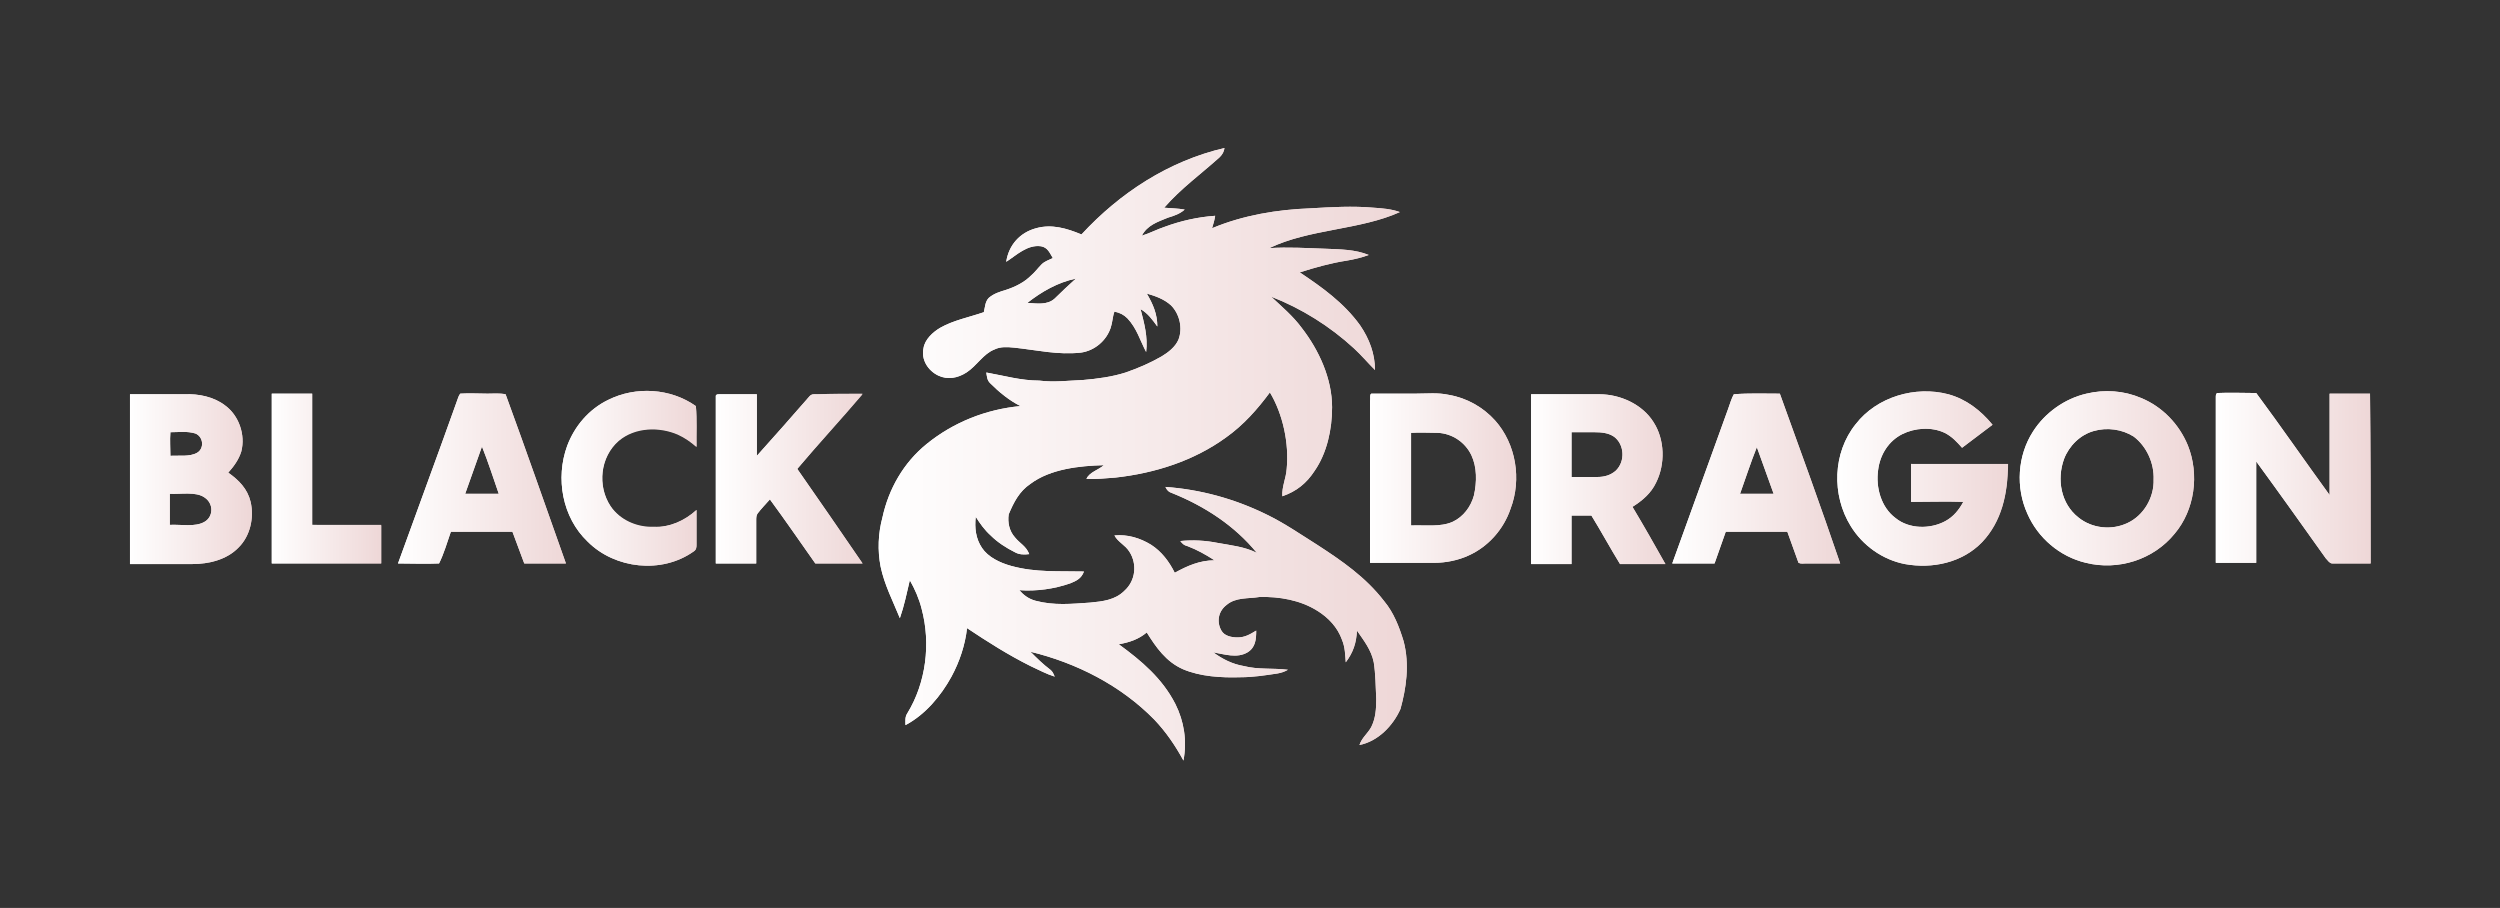 <?xml version="1.0" encoding="utf-8"?>
<!-- Generator: Adobe Illustrator 25.4.1, SVG Export Plug-In . SVG Version: 6.00 Build 0)  -->
<svg version="1.1" xmlns="http://www.w3.org/2000/svg" xmlns:xlink="http://www.w3.org/1999/xlink" x="0px" y="0px"
	 viewBox="0 0 402 146" style="enable-background:new 0 0 402 146;" xml:space="preserve">
<rect x="0" y="0" width="402" height="146" fill="#333333" stroke="none"/>
<style type="text/css">
	.st0{display:none;}
	.st1{display:inline;fill:#190836;}
	.st2{enable-background:new    ;}
	.st3{fill:url(#SVGID_1_);}
	.st4{fill:url(#SVGID_00000080201931719563482520000006760154513544799896_);}
	.st5{fill:url(#SVGID_00000080192281079469345920000006627239556771083443_);}
	.st6{fill:url(#SVGID_00000134240900322923996340000017489670684292054931_);}
	.st7{fill:url(#SVGID_00000038405443744471159800000008359642251915191460_);}
	.st8{fill:url(#SVGID_00000176011102625777661350000006986051966324756614_);}
	.st9{fill:url(#SVGID_00000038406956665121955480000002481199249217232049_);}
	.st10{fill:url(#SVGID_00000103249139905080414510000002738700244588251305_);}
	.st11{fill:url(#SVGID_00000047050150169146527100000008485522398355862455_);}
	.st12{fill:url(#SVGID_00000163058875033479271620000016784560632455230643_);}
	.st13{fill:url(#SVGID_00000147208821230090565330000017969055447384701827_);}
	.st14{fill:url(#SVGID_00000136390699912792193940000010096074922157937850_);}
	.st15{fill:url(#SVGID_00000148644144289749032100000005004650557539663517_);}
	.st16{fill:url(#SVGID_00000060020329722844889620000009230762923546989247_);}
	.st17{fill:url(#SVGID_00000060732748296059060780000001845566462157247113_);}
	.st18{fill:url(#SVGID_00000098931447733498427920000008538620795455236012_);}
	.st19{fill:url(#SVGID_00000144315300358378431830000010386311990898801331_);}
	.st20{fill:url(#SVGID_00000170975743531770923350000009587703996621629102_);}
	.st21{fill:url(#SVGID_00000045583909790705991530000000967971592780095133_);}
	.st22{fill:url(#SVGID_00000039134883420099324150000006355614797631726475_);}
	.st23{fill:url(#SVGID_00000124859547574340320240000014219465315536782468_);}
	.st24{fill:url(#SVGID_00000036959441767346213900000010601019622731899288_);}
	.st25{fill:url(#SVGID_00000049913987746402366240000005058188973598571157_);}
	.st26{fill:url(#SVGID_00000070112712401025679500000004300490750492934067_);}
	.st27{fill:url(#SVGID_00000159467667200452849340000011511550955137097151_);}
	.st28{fill:url(#SVGID_00000100351360822023081850000009049829197428045976_);}
	.st29{fill:url(#SVGID_00000021826340104581241700000003394523773671318182_);}
	.st30{fill:url(#SVGID_00000165205448345139909430000002623275797476890765_);}
	.st31{fill:url(#SVGID_00000077314190687286439830000008850460911049496750_);}
	.st32{fill:url(#SVGID_00000057837882827914252560000013191867877611074699_);}
	.st33{fill:url(#SVGID_00000105391947960110426380000011240829678347463614_);}
	.st34{fill:url(#SVGID_00000081634630243605473060000016266804664250278548_);}
	.st35{fill:url(#SVGID_00000126305504613085548530000003586189362757488016_);}
	.st36{fill:url(#SVGID_00000000211173156349447590000014861072064025211052_);}
	.st37{fill:url(#SVGID_00000178890589919582501690000015852891727169289613_);}
	.st38{fill:url(#SVGID_00000104702509023836382340000012576629809881127592_);}
	.st39{fill:url(#SVGID_00000030466174155267956040000014422976828035061644_);}
	.st40{fill:url(#SVGID_00000155145402078314838470000008386443276183850912_);}
	.st41{fill:url(#SVGID_00000130639692322149594160000001939652940079545472_);}
	.st42{fill:url(#SVGID_00000046326874428632615870000010662486686597032857_);}
	.st43{fill:url(#SVGID_00000137111386237310518040000005147303282307105670_);}
	.st44{fill:url(#SVGID_00000115490730542846184140000007216477292142837163_);}
	.st45{fill:url(#SVGID_00000132767351136917028830000003653101158679684796_);}
	.st46{fill:url(#SVGID_00000047054273584369155000000014689868416283063174_);}
	.st47{fill:url(#SVGID_00000176731558106983649670000012856922628261188259_);}
	.st48{fill:url(#SVGID_00000058562164373567859040000008863124108138637467_);}
	.st49{fill:url(#SVGID_00000182505355512482693810000007762757132061832840_);}
	.st50{fill:url(#SVGID_00000011727275083715116400000014306772130524350903_);}
	.st51{fill:url(#SVGID_00000020394503466553245100000006827982231924928157_);}
	.st52{fill:url(#SVGID_00000019678779212476101750000003441354377720821934_);}
	.st53{fill:url(#SVGID_00000096739359112706065310000017192960759507964550_);}
	.st54{fill:url(#SVGID_00000009572854447704443510000000252600875894228375_);}
	.st55{fill:url(#SVGID_00000021084197065379035750000005557028081947896244_);}
	.st56{fill:url(#SVGID_00000166634832272483500640000013565935048940334513_);}
	.st57{fill:url(#SVGID_00000127750194797409186920000005494503238071678868_);}
	.st58{fill:url(#SVGID_00000172438963454118669950000000540010375963323010_);}
	.st59{fill:url(#SVGID_00000061472876047843706080000002354325257482507956_);}
	.st60{fill:url(#SVGID_00000106139713490061345660000002157451410920365720_);}
	.st61{fill:url(#SVGID_00000181788091771084743650000000007276268919604379_);}
	.st62{fill:url(#SVGID_00000149368028223104939880000001474660741740976803_);}
	.st63{fill:url(#SVGID_00000109001199113479643930000009543379397711540132_);}
	.st64{fill:url(#SVGID_00000091697070028237511660000014323474673452992188_);}
	.st65{fill:url(#SVGID_00000069377016718529955000000012467960634938976905_);}
	.st66{fill:url(#SVGID_00000045608691642757813540000003647844407922294668_);}
	.st67{fill:url(#SVGID_00000156583840190292027270000015529598513305481602_);}
	.st68{fill:url(#SVGID_00000099632735776234301390000004393488336509571971_);}
	.st69{fill:url(#SVGID_00000108279425700399315030000014582209941247401123_);}
	.st70{fill:url(#SVGID_00000027577108608063564330000015882850653127116706_);}
	.st71{fill:url(#SVGID_00000026139542693301031680000014567346035904896696_);}
	.st72{fill:url(#SVGID_00000179633337906912880470000018274898188836505224_);}
	.st73{fill:url(#SVGID_00000103971229114078181110000006700033370563005331_);}
	.st74{fill:url(#SVGID_00000063602963861646729500000015095273162557024664_);}
	.st75{fill:url(#SVGID_00000039094402651324988410000006859868236958383285_);}
	.st76{fill:url(#SVGID_00000125568664693488527290000005676515748616668064_);}
	.st77{fill:url(#SVGID_00000147212788249908553540000007969906392908348094_);}
	.st78{fill:url(#SVGID_00000054257779121159715080000011335901401345935798_);}
	.st79{fill:url(#SVGID_00000160188520805213147710000013517659044559934388_);}
	.st80{fill:url(#SVGID_00000077320972521230602290000015483378927906601403_);}
	.st81{fill:url(#SVGID_00000172417740031624440590000015075561802543070603_);}
	.st82{fill:url(#SVGID_00000142875432407611252290000006486300039246156212_);}
	.st83{fill:url(#SVGID_00000177454610450014043400000018276735751044593317_);}
	.st84{fill:url(#SVGID_00000103241817481683718330000000025437418072382339_);}
	.st85{fill:url(#SVGID_00000033335595444830694950000005866806007328166791_);}
	.st86{fill:url(#SVGID_00000083768651348976960440000000163295176084375686_);}
	.st87{fill:url(#SVGID_00000004508939400319307410000016630835881163633301_);}
	.st88{fill:url(#SVGID_00000018211593016332327320000008703978373757421239_);}
	.st89{fill:url(#SVGID_00000014599850559772607490000002552618718241689770_);}
	.st90{fill:url(#SVGID_00000173865710229392743390000004353127458795434635_);}
	.st91{fill:url(#SVGID_00000163073629565307772410000018014114337824547254_);}
	.st92{fill:url(#SVGID_00000037677014441390107640000016248493454065343651_);}
	.st93{fill:url(#SVGID_00000150076396566731325070000000758102741717486781_);}
	.st94{fill:url(#SVGID_00000155105192360646355180000002553654263067505066_);}
	.st95{fill:url(#SVGID_00000173124979405129971650000015197961422486290360_);}
	.st96{fill:url(#SVGID_00000018954613821947785030000002978789508611281082_);}
	.st97{fill:url(#SVGID_00000029027567475932859410000015819871101062987961_);}
	.st98{fill:url(#SVGID_00000141455179810929835680000005498843313902939575_);}
	.st99{fill:url(#SVGID_00000079479597869364372620000008316176583714575279_);}
	.st100{fill:url(#SVGID_00000147916212510727819300000016888209694177768091_);}
	.st101{fill:url(#SVGID_00000165938120330144438650000002491386774973155981_);}
	.st102{fill:url(#SVGID_00000078766754255713000490000002229586924246361530_);}
	.st103{fill:url(#SVGID_00000086690837383845471110000010915020725741863566_);}
	.st104{fill:url(#SVGID_00000005971707806947682580000001174299015838982028_);}
	.st105{fill:url(#SVGID_00000136382662575380044240000013099558239928354200_);}
	.st106{fill:url(#SVGID_00000003089388396386829430000016866414445136177552_);}
	.st107{fill:url(#SVGID_00000026121807617609793450000011123749283973483185_);}
	.st108{fill:url(#SVGID_00000080892051307842795800000006632967495106350476_);}
	.st109{fill:url(#SVGID_00000170958466544898253820000005865962662031478975_);}
	.st110{fill:url(#SVGID_00000075130391196762478490000017823315643253742993_);}
	.st111{fill:url(#SVGID_00000139275763571426037190000016127738145739411328_);}
	.st112{fill:url(#SVGID_00000031193031372953635370000016323212684767718017_);}
	.st113{fill:url(#SVGID_00000173150986807725597460000010651479742867070119_);}
	.st114{fill:url(#SVGID_00000057136235514683479200000005626209523962525860_);}
	.st115{fill:url(#SVGID_00000083070394060334346370000000961369763387904406_);}
	.st116{fill:url(#SVGID_00000171688151491708985310000014836404489371374502_);}
	.st117{fill:#EED7D7;}
	.st118{fill:#FFFFFF;}
	.st119{fill:url(#SVGID_00000167393575337722482770000001891397094455600774_);}
	.st120{fill:url(#SVGID_00000006703724527571320290000012208197325410007941_);}
	.st121{fill:url(#SVGID_00000075880497798030664520000016356356009013987490_);}
	.st122{fill:url(#SVGID_00000110437709226529075470000007071176878399710093_);}
	.st123{fill:url(#SVGID_00000183953485657027271960000001716843710607002757_);}
	.st124{fill:url(#SVGID_00000026156766902915999120000017427934828623243172_);}
	.st125{fill:url(#SVGID_00000141457401608655010860000009391508443000261560_);}
	.st126{fill:url(#SVGID_00000107560771380287058220000014804168260874376833_);}
	.st127{fill:url(#SVGID_00000044168269426248213910000000132310591442573231_);}
	.st128{fill:url(#SVGID_00000183249375885117017820000017804455172170691760_);}
	.st129{fill:url(#SVGID_00000083055472529776505230000017824950763595485089_);}
	.st130{fill:url(#SVGID_00000005224381739425789190000018399633115279903420_);}
	.st131{fill:url(#SVGID_00000025406597846249031290000002337819974660837506_);}
	.st132{fill:url(#SVGID_00000106107364085418780650000015814055537494010789_);}
	.st133{fill:url(#SVGID_00000052802388787435220440000012272897151699616956_);}
	.st134{fill:url(#SVGID_00000075850235729653310540000005645350901200955041_);}
	.st135{fill:url(#SVGID_00000129889396911113752930000008618044566738638476_);}
	.st136{fill:url(#SVGID_00000109712103185164144000000011327629721601606328_);}
	.st137{fill:url(#SVGID_00000028290283804863918370000012411607270246360238_);}
	.st138{fill:url(#SVGID_00000041267552764830819240000004728282322626369411_);}
	.st139{fill:url(#SVGID_00000126318261973764784700000001468313658708364453_);}
	.st140{fill:url(#SVGID_00000040559262002808508720000009169216771150810543_);}
	.st141{fill:url(#Path_14_00000125561271336605742070000000177741097345366954_);}
	.st142{fill:url(#Path_15_00000041975665137294334810000001643409405414059400_);}
	.st143{fill:url(#Path_16_00000000188420751233342640000011093143947621687951_);}
	.st144{fill:url(#Path_17_00000057129993878111789720000006874446954058117548_);}
	.st145{fill:url(#Path_18_00000152980170838654851150000001826925428355549832_);}
	.st146{fill:url(#Path_19_00000157986686399391303900000009044916274576023940_);}
	.st147{fill:url(#Path_20_00000153667050223500453820000009037248844351306651_);}
	.st148{fill:url(#Path_21_00000105419216072640958380000005707076892886629808_);}
	.st149{fill:url(#Path_22_00000146476327955714214110000016310084273777221544_);}
	.st150{fill:url(#Path_23_00000114068735954701453480000003847287721691530627_);}
	.st151{fill:url(#Path_24_00000105394280276282059410000012546688175881787274_);}
	.st152{fill:url(#Path_25_00000164487841744742381060000009082304170196228535_);}
	.st153{fill:url(#Path_26_00000065058122668522625260000000506594935250611621_);}
	.st154{fill:url(#Path_27_00000005251627096414302960000007236666312264225973_);}
	.st155{fill:url(#Path_28_00000078735593535606841200000001898006009819143329_);}
	.st156{fill:url(#Path_29_00000134243595166254592290000003063279574526232211_);}
	.st157{fill:url(#Path_30_00000183970585470990464720000015683126174989405059_);}
	.st158{fill:url(#SVGID_00000086682125449876341190000004533217500067117493_);}
	.st159{fill:url(#SVGID_00000048465546721931705200000009671842498016191375_);}
	.st160{fill:url(#SVGID_00000103963441724065833330000016911539816953744261_);}
	.st161{fill:url(#SVGID_00000088092580110341459240000004962560056734548609_);}
	.st162{fill:url(#SVGID_00000070819886220228929540000009493042486772561843_);}
	.st163{fill:url(#SVGID_00000127007805306284283500000011241408653805427376_);}
	.st164{fill:url(#SVGID_00000002375374591439064290000006273117251591169175_);}
	.st165{fill:url(#SVGID_00000029734337449394066150000008715417517887276704_);}
	.st166{fill:url(#SVGID_00000106827467168783783300000003767122438221460158_);}
	.st167{fill:url(#SVGID_00000036234248266928812200000006996306762799723684_);}
	.st168{fill:url(#SVGID_00000139974064796885969070000000095776313862681474_);}
	.st169{fill:url(#SVGID_00000167396334971857327860000007654427839602418583_);}
	.st170{fill:url(#SVGID_00000044152922748226706590000012990743079841796509_);}
	.st171{fill:url(#SVGID_00000181788232027186672980000006977084457974713743_);}
	.st172{fill:url(#SVGID_00000172415937974945303220000009914354262348515003_);}
	.st173{fill:url(#SVGID_00000069358941536902844130000012606222507814204852_);}
	.st174{fill:url(#SVGID_00000163064720346534603710000018000884223240131724_);}
	.st175{fill:url(#SVGID_00000005970265305933498060000011243634602362168231_);}
	.st176{fill:url(#SVGID_00000180340721277926982300000010743438423186635181_);}
	.st177{fill:url(#SVGID_00000137099868529308802130000001380686085127732915_);}
	.st178{fill:url(#SVGID_00000162311240764600842070000016308288658540717484_);}
	.st179{fill:url(#SVGID_00000085245126134055250110000007458546306858868356_);}
	.st180{fill:url(#SVGID_00000072244055593196018790000008381357921280938385_);}
	.st181{fill:url(#SVGID_00000051360434686298027310000004786891105460355770_);}
	.st182{fill:url(#SVGID_00000022521533878627699260000005742378919942792353_);}
	.st183{fill:url(#SVGID_00000042002432394876834730000007427222750819733657_);}
	.st184{fill:url(#SVGID_00000054969337776404200270000008861868714263981744_);}
	.st185{fill:url(#SVGID_00000141415886263501782020000003929517358651876741_);}
	.st186{fill:url(#SVGID_00000081633143521462538870000001358875167746047621_);}
	.st187{fill:url(#SVGID_00000120548633314906812810000017955751387469352861_);}
	.st188{fill:url(#SVGID_00000028307358342882996260000001221434066406461827_);}
	.st189{fill:url(#SVGID_00000176044710044511416780000017012281894186242186_);}
	.st190{fill:url(#SVGID_00000070090262459490724660000018392373012017862035_);}
	.st191{fill:url(#SVGID_00000122702473757085763240000002591193638134646175_);}
	.st192{fill:url(#SVGID_00000182521423113579968610000006560288404657357189_);}
	.st193{fill:url(#SVGID_00000026872060605844373600000014621573232145464747_);}
	.st194{fill:url(#SVGID_00000060732467242755271910000004623648638768934032_);}
	.st195{fill:url(#SVGID_00000083794176440550962270000016117981573444031623_);}
	.st196{fill:url(#SVGID_00000027602163992232053880000002500982264418301320_);}
	.st197{fill:url(#SVGID_00000019680726600639885110000013022643623173396623_);}
	.st198{fill:url(#SVGID_00000121981886075779052870000005647932732320450714_);}
	.st199{fill:url(#SVGID_00000179627676467120602880000017478764611416168593_);}
	.st200{fill:url(#SVGID_00000116941747315015246320000017542180917230612637_);}
	.st201{fill:url(#SVGID_00000151520751502662013140000017607584769928553610_);}
	.st202{fill:url(#SVGID_00000072248773942981268640000014015926339197658279_);}
	.st203{fill:url(#SVGID_00000070092489550169710560000012643192193415580324_);}
	.st204{fill:url(#SVGID_00000157279418078494501290000001395812994970228111_);}
	.st205{fill:url(#SVGID_00000181785226047955781790000017826048919313254537_);}
	.st206{fill:url(#SVGID_00000013903062978871271490000006240466120710898571_);}
	.st207{fill:url(#SVGID_00000087405456533837334330000016855304794990990995_);}
	.st208{fill:url(#SVGID_00000108288001337171960630000000463856881447618435_);}
	.st209{fill:url(#SVGID_00000147194251689035582460000001393026912139137164_);}
	.st210{fill:url(#SVGID_00000005958197487937587910000005472286959354642587_);}
	.st211{fill:url(#SVGID_00000155145756911861832210000002675537929406880186_);}
	.st212{fill:url(#SVGID_00000163047619241745167870000016422542217641163910_);}
	.st213{fill:url(#SVGID_00000181765321811605197930000015768810446165383318_);}
	.st214{fill:url(#SVGID_00000071539562134075408660000006052099722223925379_);}
	.st215{fill:url(#SVGID_00000021836965099921337650000010230110289220087198_);}
	.st216{fill:url(#SVGID_00000171715103443364151590000015165707042863630766_);}
	.st217{fill:url(#SVGID_00000093146486218498167940000001753739622248650122_);}
	.st218{fill:url(#SVGID_00000160897689550990472900000000805706570894804154_);}
	.st219{fill:url(#SVGID_00000173138738178654572140000007373630509794952334_);}
	.st220{fill:url(#SVGID_00000005972548830789350990000016437558542283220659_);}
	.st221{fill:url(#SVGID_00000036224953648908909690000010007610288177738885_);}
	.st222{fill:url(#SVGID_00000026866090109942517680000010304977563731244476_);}
	.st223{fill:url(#SVGID_00000132786157058009228140000001514872411184365994_);}
	.st224{fill:url(#SVGID_00000101789526199018586110000013591540730531983003_);}
	.st225{fill:url(#SVGID_00000034807627327036944270000011105616638285308568_);}
	.st226{fill:url(#SVGID_00000123439577972970298080000009058766921810555579_);}
	.st227{fill:url(#SVGID_00000058567664263031860740000006081413743136235453_);}
	.st228{fill:url(#SVGID_00000057135479798336588240000005779017204484772755_);}
	.st229{fill:url(#SVGID_00000047060038200454969170000011087003422225985702_);}
	.st230{fill:url(#SVGID_00000058575306028960907840000000962170728356550281_);}
	.st231{fill:url(#SVGID_00000056401838385188055580000011843739294464449202_);}
	.st232{fill:url(#SVGID_00000099661543922218550080000016287825879783371402_);}
	.st233{fill:url(#SVGID_00000093176183390963912330000018013662078669643413_);}
	.st234{fill:url(#SVGID_00000124877885493959369460000012220524901286662584_);}
	.st235{fill:url(#SVGID_00000016783254717784599340000000851183292023593351_);}
	.st236{fill:url(#SVGID_00000021837791132771627850000011623374756447211450_);}
	.st237{fill:url(#SVGID_00000052073601808457857280000011599488432791471777_);}
	.st238{fill:url(#SVGID_00000000217889917525912280000016984128864896257205_);}
</style>
<g id="Layer_2" class="st0">
	<rect x="-1033.4" y="-884.9" class="st1" width="2049.5" height="1850.1"/>
</g>
<g id="Layer_1">
	<g>
		<linearGradient id="SVGID_1_" gradientUnits="userSpaceOnUse" x1="20.814" y1="76.955" x2="40.52" y2="76.955">
			<stop  offset="0" style="stop-color:#FFFFFF"/>
			<stop  offset="1" style="stop-color:#EED7D7"/>
		</linearGradient>
		<path class="st3" d="M40.3,80.7c-0.5-2.1-1.9-3.5-3.6-4.7c0.9-1,1.7-2.1,2.1-3.4c0.7-2.7-0.4-5.8-2.6-7.4
			c-1.8-1.4-4.3-1.9-6.5-1.8c-2.9,0-5.9,0-8.8,0c0,9.1,0,18.2,0,27.3c3.3,0,6.6,0,10,0c2.7,0,5.6-0.7,7.5-2.7
			C40.2,86.2,40.9,83.3,40.3,80.7z M27.4,69.5c1.3,0,2.7-0.2,4,0.2c1.3,0.5,1.5,2.4,0.3,3.1c-1.2,0.7-3,0.4-4.3,0.5
			C27.4,72.1,27.3,70.8,27.4,69.5z M32.9,83.9c-1.5,0.9-3.8,0.4-5.6,0.5c0-1.7,0-3.3,0-5c1.7,0.1,4.2-0.4,5.6,0.6
			C34.4,81,34.3,83.1,32.9,83.9z"/>
		
			<linearGradient id="SVGID_00000124123206378918338860000007048771531778426526_" gradientUnits="userSpaceOnUse" x1="43.672" y1="76.958" x2="61.284" y2="76.958">
			<stop  offset="0" style="stop-color:#FFFFFF"/>
			<stop  offset="1" style="stop-color:#EED7D7"/>
		</linearGradient>
		<path style="fill:url(#SVGID_00000124123206378918338860000007048771531778426526_);" d="M61.3,84.5c0,2,0,4.1,0,6.1
			c-5.9,0-11.7,0-17.6,0c0-9.1,0-18.2,0-27.3c2.2,0,4.3,0,6.5,0c0,7,0,14.1,0,21.1C53.8,84.5,57.6,84.5,61.3,84.5z"/>
		
			<linearGradient id="SVGID_00000092451524184666859200000012885362473316292250_" gradientUnits="userSpaceOnUse" x1="64.035" y1="76.954" x2="91.115" y2="76.954">
			<stop  offset="0" style="stop-color:#FFFFFF"/>
			<stop  offset="1" style="stop-color:#EED7D7"/>
		</linearGradient>
		<path style="fill:url(#SVGID_00000092451524184666859200000012885362473316292250_);" d="M81.3,63.4c-1-0.2-2-0.1-2.9-0.1
			c-1.5,0-2.9-0.1-4.4,0c-0.3,0.4-0.4,0.9-0.6,1.4C70.3,73.4,67.1,82,64,90.6c2.2,0,4.4,0.1,6.6,0c0.8-1.6,1.3-3.4,1.9-5.1
			c3.3,0,6.6,0,9.9,0c0.6,1.7,1.3,3.4,1.9,5.1c2.2,0,4.5,0,6.7,0C87.8,81.6,84.6,72.4,81.3,63.4z M74.8,79.4
			c0.9-2.5,1.8-5.1,2.7-7.6c1,2.5,1.8,5,2.7,7.6C78.5,79.4,76.7,79.4,74.8,79.4z"/>
		
			<linearGradient id="SVGID_00000034795560523552132330000006658998947499635592_" gradientUnits="userSpaceOnUse" x1="90.381" y1="76.968" x2="112.021" y2="76.968">
			<stop  offset="0" style="stop-color:#FFFFFF"/>
			<stop  offset="1" style="stop-color:#EED7D7"/>
		</linearGradient>
		<path style="fill:url(#SVGID_00000034795560523552132330000006658998947499635592_);" d="M112,71.9c-0.9-0.8-1.9-1.5-3-2
			c-3-1.3-6.9-1.2-9.5,1c-3,2.6-3.5,7.3-1.3,10.6c1.5,2.2,4.2,3.4,6.9,3.3c2.6,0,5-1.1,6.9-2.8c0,1.8,0,3.7,0,5.5
			c0,0.5,0,0.9-0.5,1.2c-5.1,3.6-12.6,2.8-17-1.6c-4.1-3.9-5.2-10.2-3.3-15.4c1.2-3.2,3.5-5.9,6.6-7.4c4.4-2.2,10-1.9,14.1,1
			C112.1,67.6,112,69.8,112,71.9z"/>
		
			<linearGradient id="SVGID_00000045612027832456326640000015159895973119548317_" gradientUnits="userSpaceOnUse" x1="115.093" y1="76.952" x2="138.708" y2="76.952">
			<stop  offset="0" style="stop-color:#FFFFFF"/>
			<stop  offset="1" style="stop-color:#EED7D7"/>
		</linearGradient>
		<path style="fill:url(#SVGID_00000045612027832456326640000015159895973119548317_);" d="M138.7,63.3c-3.5,4.1-7.1,8-10.5,12.1
			c3.5,5,7,10.1,10.5,15.2c-2.5,0-5.1,0-7.6,0c-2.4-3.4-4.8-6.9-7.3-10.3c-0.7,0.8-1.4,1.5-2,2.3c-0.2,0.3-0.2,0.7-0.2,1.1
			c0,2.3,0,4.6,0,6.9c-2.2,0-4.4,0-6.5,0c0-8.9,0-17.9,0-26.8c-0.1-0.5,0.6-0.4,1-0.4c1.9,0,3.7,0,5.6,0c0,3.3,0,6.6,0,9.9
			c2.8-3.1,5.6-6.3,8.4-9.5c0.4-0.5,0.8-0.4,1.3-0.4C133.8,63.3,136.3,63.3,138.7,63.3z"/>
		
			<linearGradient id="SVGID_00000062892090660207220710000004960876570545243800_" gradientUnits="userSpaceOnUse" x1="140.954" y1="73" x2="226.205" y2="73">
			<stop  offset="0" style="stop-color:#FFFFFF"/>
			<stop  offset="1" style="stop-color:#EED7D7"/>
		</linearGradient>
		<path style="fill:url(#SVGID_00000062892090660207220710000004960876570545243800_);" d="M225.7,103.1c-0.7-2.3-1.6-4.6-3.1-6.4
			c-3-3.9-6.8-6.5-10.8-9.1c-2.7-1.7-5.3-3.5-8.2-4.9c-5.1-2.5-10.6-4-16.2-4.4c0.3,0.6,0.5,0.8,1.1,1c5.2,2.1,10,5.2,13.6,9.6
			c-2-1-4.1-1.2-6.3-1.6c-2-0.4-4-0.5-6-0.3c0.3,0.4,0.6,0.7,1.1,0.8c1.6,0.6,3,1.4,4.4,2.3c-2.4,0-4.4,0.9-6.4,2
			c-0.9-1.8-2.1-3.4-3.8-4.5c-1.8-1.1-3.8-1.7-5.9-1.5c0.6,1.1,1.7,1.5,2.4,2.6c1.3,2,1,4.7-0.8,6.3c-1.5,1.5-3.5,1.7-5.5,1.9
			c-3,0.2-5.8,0.5-8.8-0.3c-1.1-0.3-1.9-0.9-2.6-1.7c2.8,0.2,5.6-0.2,8.2-1.1c1-0.4,1.8-0.8,2.2-1.9c-4-0.1-7.7,0.2-11.7-0.9
			c-1.8-0.5-3.7-1.4-4.7-2.9c-1-1.5-1.2-3.2-1-5c0.7,1.1,1.4,2.1,2.4,3c1.1,1.1,2.5,2,3.9,2.7c0.7,0.4,1.5,0.4,2.3,0.3
			c-0.5-1.3-1.5-1.7-2.3-2.7c-0.9-1-1.2-2.4-1-3.7c0.8-1.9,1.7-3.7,3.5-4.9c3.2-2.4,7.9-2.9,11.8-3c-0.9,0.8-2.3,1.1-2.8,2.2
			c1.5,0.1,3-0.1,4.6-0.2c6.4-0.7,12.7-2.7,17.9-6.5c2.8-2,5-4.5,7-7.2c2.1,3.5,3.1,8.2,2.7,12.3c-0.1,1.5-0.8,2.9-0.7,4.4
			c2.3-0.8,3.9-2.1,5.2-4.1c2-2.9,2.8-6.7,2.8-10.2c0-4.6-2.1-9.2-4.9-12.8c-1.4-1.9-3.2-3.4-4.9-5c4.9,1.9,9.5,4.8,13.3,8.3
			c1.2,1.1,2.2,2.3,3.4,3.5c0-2.6-0.9-5-2.4-7.2c-2.6-3.6-6.1-6.1-9.7-8.5c2.5-0.8,5-1.5,7.6-1.9c1.2-0.2,2.4-0.5,3.5-0.9
			c-2.2-0.9-4.6-0.9-6.9-1c-3-0.1-6.1-0.3-9.1-0.1c6.4-3.1,14.6-2.9,21-5.8c-1.4-0.5-2.8-0.6-4.2-0.7c-3.4-0.3-6.8-0.1-10.2,0.1
			c-5.3,0.2-10.8,1.1-15.8,3.2c0.2-0.7,0.4-1.3,0.5-2c-2.8,0.2-5.5,0.8-8.2,1.8c-1.2,0.4-2.3,1-3.6,1.4c0.9-1.7,2.5-2.2,4.2-2.9
			c1-0.3,1.9-0.6,2.7-1.3c-1.1-0.2-2.2-0.2-3.3-0.3c2.7-3.1,5.9-5.4,8.9-8.1c0.5-0.5,0.7-0.9,0.8-1.5c-9,2.1-16.8,7.2-23,13.9
			c-2.4-1-4.8-1.7-7.3-1c-2.6,0.7-4.4,2.7-4.8,5.4c1.7-1.1,3.4-2.8,5.6-2.5c1.1,0.2,1.4,1.1,1.9,1.9c-0.6,0.3-1.3,0.5-1.8,1
			c-0.6,0.6-1.1,1.3-1.7,1.8c-1.1,1.1-2.5,1.8-4,2.3c-1,0.3-2,0.6-2.8,1.3c-0.6,0.6-0.6,1.5-0.8,2.3c-2.3,0.8-4.9,1.3-7,2.5
			c-1.2,0.7-2.5,1.9-2.7,3.3c-0.4,1.8,0.7,3.6,2.4,4.4c1.5,0.7,3.1,0.4,4.5-0.5c1.7-1.1,2.7-3,4.5-3.7c1-0.5,2.1-0.4,3.2-0.3
			c3.7,0.4,7,1.2,10.7,0.8c2.2-0.3,4.1-1.9,4.8-4c0.3-0.9,0.3-1.8,0.6-2.6c0.9,0.2,1.5,0.5,2.1,1.1c1.5,1.6,2,3.5,3,5.4
			c0.3-2.4-0.3-4.6-0.9-6.9c1.2,0.7,1.9,1.7,2.7,2.8c0-2-0.7-3.6-1.7-5.3c1.4,0.4,2.8,0.9,3.9,1.9c1.4,1.4,1.9,3.7,1.2,5.5
			c-0.5,1.2-1.7,2.1-2.7,2.7c-1.9,1.1-3.8,1.9-5.8,2.6c-2.2,0.7-4.5,1-6.8,1.2c-2.4,0.1-4.7,0.4-7.1,0.1c-2.9,0-5.7-0.8-8.5-1.3
			c0.1,0.6,0.1,1.2,0.6,1.7c1.5,1.5,3.1,2.8,4.9,3.7c-5.5,0.5-10.8,2.6-15.1,6.1c-3.7,3-6.1,7.2-7.1,11.8c-0.7,2.6-0.8,5.3-0.3,7.9
			c0.6,2.9,2,5.6,3.1,8.3c0.7-2,1.1-4,1.6-6.1c0.8,1.4,1.5,3,1.9,4.6c1.5,5.6,0.7,11.9-2.3,16.8c-0.4,0.6-0.3,1.2-0.3,1.9
			c3.2-1.7,5.7-4.7,7.4-7.8c1.3-2.4,2.2-5.1,2.5-7.8c3.3,2.2,6.6,4.3,10.2,6.1c1.3,0.6,2.6,1.3,3.9,1.7c-0.2-0.4-0.3-0.8-0.7-1.1
			c-1.2-0.9-2.2-1.9-3.2-2.9c7.4,1.8,14.5,5.4,19.9,10.9c1.9,2,3.4,4.2,4.7,6.6c0.6-3.2,0.1-6.3-1.3-9.1c-2.1-4.1-5.4-6.9-9.1-9.6
			c1.7-0.3,3.2-0.8,4.5-1.9c1.5,2.4,3.1,4.7,5.8,5.9c2.8,1.2,6.2,1.4,9.3,1.3c2,0,3.9-0.3,5.9-0.6c0.6-0.1,1.2-0.3,1.7-0.6
			c-2.4-0.3-4.8,0-7.1-0.6c-1.8-0.3-3.4-1.1-4.9-2.2c1.8,0.3,3.8,1,5.5,0c1.3-0.8,1.4-2.1,1.4-3.5c-1,0.6-1.8,1.1-3,1.1
			c-0.9,0-2.1-0.2-2.6-1.1c-0.8-1.4-0.5-3.1,0.8-4.1c1.5-1.3,3.5-1,5.3-1.3c3.2-0.1,6.6,0.5,9.3,2.2c1.8,1.1,3.3,2.7,4,4.7
			c0.5,1.2,0.5,2.4,0.6,3.6c1.2-1.6,1.7-3.1,1.8-5.1c1.1,1.6,2.3,3.1,2.7,5.1c0.3,1.9,0.3,3.9,0.4,5.9c0,1.6-0.1,3.1-0.8,4.5
			c-0.6,1.1-1.5,1.7-1.9,2.9c3-0.6,5.4-3.1,6.6-5.8C226.1,110.7,226.7,106.9,225.7,103.1z M169.6,48c-1.2,1.1-2.9,0.8-4.4,0.7
			c2.3-1.8,4.9-3.3,7.8-3.9C171.8,45.9,170.7,46.9,169.6,48z"/>
		
			<linearGradient id="SVGID_00000108282589578073249040000000592752616487620790_" gradientUnits="userSpaceOnUse" x1="220.374" y1="76.954" x2="243.829" y2="76.954">
			<stop  offset="0" style="stop-color:#FFFFFF"/>
			<stop  offset="1" style="stop-color:#EED7D7"/>
		</linearGradient>
		<path style="fill:url(#SVGID_00000108282589578073249040000000592752616487620790_);" d="M240.4,67.6c-1.9-2.1-4.5-3.6-7.4-4.1
			c-1.8-0.4-3.5-0.2-5.4-0.2c-2.4,0-4.7,0-7.1,0c-0.3,0.2-0.1,0.8-0.2,1.2c0,8.7,0,17.4,0,26c3.4,0,6.8,0,10.3,0
			c1.9,0,3.9-0.4,5.6-1.2c3.1-1.4,5.6-4.2,6.7-7.5C244.7,77.1,243.8,71.4,240.4,67.6z M237,79.7c-0.5,1.8-1.7,3.4-3.4,4.2
			c-2,0.9-4.5,0.5-6.7,0.6c0-5,0-10,0-14.9c1.4-0.1,2.9,0,4.3,0c2.3,0.1,4.4,1.5,5.4,3.6C237.5,75.1,237.5,77.5,237,79.7z"/>
		
			<linearGradient id="SVGID_00000111910268327343708340000009654768213901777850_" gradientUnits="userSpaceOnUse" x1="246.15" y1="76.955" x2="267.738" y2="76.955">
			<stop  offset="0" style="stop-color:#FFFFFF"/>
			<stop  offset="1" style="stop-color:#EED7D7"/>
		</linearGradient>
		<path style="fill:url(#SVGID_00000111910268327343708340000009654768213901777850_);" d="M262.5,81.5c1.6-1,3-2.2,3.8-3.9
			c1.5-3,1.4-6.9-0.4-9.7c-1.8-2.9-5.4-4.5-8.7-4.5c-3.7,0-7.4,0-11,0c0,9.1,0,18.2,0,27.3c2.2,0,4.4,0,6.5,0c0-2.6,0-5.2,0-7.8
			c1.1,0,2.1,0,3.2,0c1.6,2.6,3,5.2,4.6,7.8c2.4,0,4.9,0,7.3,0C266,87.5,264.3,84.5,262.5,81.5z M259.8,75.7c-0.8,0.7-1.8,1-2.9,1
			c-1.4,0-2.8,0-4.2,0c0-2.4,0-4.8,0-7.2c1.2,0,2.4,0,3.7,0c1.1,0,2.2,0.1,3.1,0.7C261.2,71.4,261.4,74.2,259.8,75.7z"/>
		
			<linearGradient id="SVGID_00000010992273451348161270000006469166544363730833_" gradientUnits="userSpaceOnUse" x1="268.985" y1="76.954" x2="296.051" y2="76.954">
			<stop  offset="0" style="stop-color:#FFFFFF"/>
			<stop  offset="1" style="stop-color:#EED7D7"/>
		</linearGradient>
		<path style="fill:url(#SVGID_00000010992273451348161270000006469166544363730833_);" d="M286.2,63.3c-2.5,0-4.9-0.1-7.4,0.1
			c-0.4,0.7-0.6,1.5-0.9,2.3c-3,8.3-6,16.6-9,24.9c2.3,0,4.5,0,6.8,0c0.6-1.7,1.2-3.4,1.8-5.1c3.3,0,6.6,0,9.9,0
			c0.6,1.7,1.2,3.3,1.8,5c0.4,0.2,0.8,0.1,1.2,0.1c1.8,0,3.7,0,5.5,0C292.8,81.5,289.5,72.4,286.2,63.3z M279.8,79.4
			c0.9-2.5,1.7-5,2.7-7.5c0.9,2.5,1.8,5,2.7,7.5C283.4,79.4,281.6,79.4,279.8,79.4z"/>
		
			<linearGradient id="SVGID_00000167383376552950213840000004110322349235367568_" gradientUnits="userSpaceOnUse" x1="295.339" y1="76.965" x2="322.779" y2="76.965">
			<stop  offset="0" style="stop-color:#FFFFFF"/>
			<stop  offset="1" style="stop-color:#EED7D7"/>
		</linearGradient>
		<path style="fill:url(#SVGID_00000167383376552950213840000004110322349235367568_);" d="M322.8,74.8c0.1,4.5-0.9,9.1-4.1,12.4
			c-3.2,3.3-8,4.3-12.4,3.5c-3.6-0.7-6.8-3-8.7-6.1c-3.1-5-2.9-11.8,0.8-16.4c3.4-4.4,9.6-6.2,14.9-4.8c2.9,0.8,5.2,2.6,7.1,4.9
			c-1.6,1.2-3.3,2.5-4.9,3.7c-0.8-0.9-1.6-1.8-2.8-2.4c-2.1-1-4.8-0.8-6.8,0.2c-2.2,1.1-3.6,3.3-3.9,5.8c-0.4,2.8,0.5,6,2.8,7.7
			c2.2,1.8,5.6,1.8,8,0.5c1.3-0.7,2.2-1.8,2.9-3.1c-2.8-0.1-5.6,0-8.4,0c0-2,0-4,0-6.1C312.4,74.8,317.6,74.8,322.8,74.8z"/>
		
			<linearGradient id="SVGID_00000127019019985144613080000002944872970922556585_" gradientUnits="userSpaceOnUse" x1="324.784" y1="76.971" x2="352.824" y2="76.971">
			<stop  offset="0" style="stop-color:#FFFFFF"/>
			<stop  offset="1" style="stop-color:#EED7D7"/>
		</linearGradient>
		<path style="fill:url(#SVGID_00000127019019985144613080000002944872970922556585_);" d="M351.8,71.6c-1.4-3.4-4.1-6.2-7.5-7.6
			c-2.8-1.2-5.9-1.4-8.8-0.7c-3.5,0.8-6.7,3.1-8.6,6.1c-2.5,3.9-2.8,9-0.9,13.2c1.7,3.9,5.2,6.9,9.4,7.9c5.2,1.3,10.9-0.5,14.3-4.7
			C352.9,82,353.7,76.3,351.8,71.6z M346.3,77.1c0.1,2.9-1.6,5.8-4.2,7c-2.5,1.2-5.7,0.9-7.9-0.9c-2.8-2.2-3.5-6.1-2.3-9.4
			c0.8-2.1,2.6-3.9,4.8-4.5c2.1-0.6,4.5-0.3,6.4,0.9C345.2,71.8,346.4,74.5,346.3,77.1z"/>
		
			<linearGradient id="SVGID_00000134224653580500795950000011416340555051019691_" gradientUnits="userSpaceOnUse" x1="356.3" y1="76.954" x2="381.186" y2="76.954">
			<stop  offset="0" style="stop-color:#FFFFFF"/>
			<stop  offset="1" style="stop-color:#EED7D7"/>
		</linearGradient>
		<path style="fill:url(#SVGID_00000134224653580500795950000011416340555051019691_);" d="M381.2,90.6c-2.1,0-4.1,0-6.2,0
			c-0.4,0-0.7-0.5-1-0.8c-3.7-5.2-7.4-10.4-11.2-15.6c0,5.4,0,10.9,0,16.3c-2.2,0-4.4,0-6.5,0c0-8.9,0-17.7,0-26.6
			c0-0.3,0-0.5,0.2-0.7c2.1-0.1,4.2,0,6.3,0c4,5.4,7.8,10.9,11.8,16.4c0-5.4,0-10.9,0-16.3c2.2,0,4.4,0,6.5,0
			C381.2,72.4,381.2,81.5,381.2,90.6z"/>
		
			<linearGradient id="SVGID_00000160161790281082105830000014672923285248656568_" gradientUnits="userSpaceOnUse" x1="140.954" y1="73" x2="226.205" y2="73">
			<stop  offset="0" style="stop-color:#FFFFFF"/>
			<stop  offset="1" style="stop-color:#EED7D7"/>
		</linearGradient>
		<path style="fill:url(#SVGID_00000160161790281082105830000014672923285248656568_);" d="M225.7,103.1c-0.7-2.3-1.6-4.6-3.1-6.4
			c-3-3.9-6.8-6.5-10.8-9.1c-2.7-1.7-5.3-3.5-8.2-4.9c-5.1-2.5-10.6-4-16.2-4.4c0.3,0.6,0.5,0.8,1.1,1c5.2,2.1,10,5.2,13.6,9.6
			c-2-1-4.1-1.2-6.3-1.6c-2-0.4-4-0.5-6-0.3c0.3,0.4,0.6,0.7,1.1,0.8c1.6,0.6,3,1.4,4.4,2.3c-2.4,0-4.4,0.9-6.4,2
			c-0.9-1.8-2.1-3.4-3.8-4.5c-1.8-1.1-3.8-1.7-5.9-1.5c0.6,1.1,1.7,1.5,2.4,2.6c1.3,2,1,4.7-0.8,6.3c-1.5,1.5-3.5,1.7-5.5,1.9
			c-3,0.2-5.8,0.5-8.8-0.3c-1.1-0.3-1.9-0.9-2.6-1.7c2.8,0.2,5.6-0.2,8.2-1.1c1-0.4,1.8-0.8,2.2-1.9c-4-0.1-7.7,0.2-11.7-0.9
			c-1.8-0.5-3.7-1.4-4.7-2.9c-1-1.5-1.2-3.2-1-5c0.7,1.1,1.4,2.1,2.4,3c1.1,1.1,2.5,2,3.9,2.7c0.7,0.4,1.5,0.4,2.3,0.3
			c-0.5-1.3-1.5-1.7-2.3-2.7c-0.9-1-1.2-2.4-1-3.7c0.8-1.9,1.7-3.7,3.5-4.9c3.2-2.4,7.9-2.9,11.8-3c-0.9,0.8-2.3,1.1-2.8,2.2
			c1.5,0.1,3-0.1,4.6-0.2c6.4-0.7,12.7-2.7,17.9-6.5c2.8-2,5-4.5,7-7.2c2.1,3.5,3.1,8.2,2.7,12.3c-0.1,1.5-0.8,2.9-0.7,4.4
			c2.3-0.8,3.9-2.1,5.2-4.1c2-2.9,2.8-6.7,2.8-10.2c0-4.6-2.1-9.2-4.9-12.8c-1.4-1.9-3.2-3.4-4.9-5c4.9,1.9,9.5,4.8,13.3,8.3
			c1.2,1.1,2.2,2.3,3.4,3.5c0-2.6-0.9-5-2.4-7.2c-2.6-3.6-6.1-6.1-9.7-8.5c2.5-0.8,5-1.5,7.6-1.9c1.2-0.2,2.4-0.5,3.5-0.9
			c-2.2-0.9-4.6-0.9-6.9-1c-3-0.1-6.1-0.3-9.1-0.1c6.4-3.1,14.6-2.9,21-5.8c-1.4-0.5-2.8-0.6-4.2-0.7c-3.4-0.3-6.8-0.1-10.2,0.1
			c-5.3,0.2-10.8,1.1-15.8,3.2c0.2-0.7,0.4-1.3,0.5-2c-2.8,0.2-5.5,0.8-8.2,1.8c-1.2,0.4-2.3,1-3.6,1.4c0.9-1.7,2.5-2.2,4.2-2.9
			c1-0.3,1.9-0.6,2.7-1.3c-1.1-0.2-2.2-0.2-3.3-0.3c2.7-3.1,5.9-5.4,8.9-8.1c0.5-0.5,0.7-0.9,0.8-1.5c-9,2.1-16.8,7.2-23,13.9
			c-2.4-1-4.8-1.7-7.3-1c-2.6,0.7-4.4,2.7-4.8,5.4c1.7-1.1,3.4-2.8,5.6-2.5c1.1,0.2,1.4,1.1,1.9,1.9c-0.6,0.3-1.3,0.5-1.8,1
			c-0.6,0.6-1.1,1.3-1.7,1.8c-1.1,1.1-2.5,1.8-4,2.3c-1,0.3-2,0.6-2.8,1.3c-0.6,0.6-0.6,1.5-0.8,2.3c-2.3,0.8-4.9,1.3-7,2.5
			c-1.2,0.7-2.5,1.9-2.7,3.3c-0.4,1.8,0.7,3.6,2.4,4.4c1.5,0.7,3.1,0.4,4.5-0.5c1.7-1.1,2.7-3,4.5-3.7c1-0.5,2.1-0.4,3.2-0.3
			c3.7,0.4,7,1.2,10.7,0.8c2.2-0.3,4.1-1.9,4.8-4c0.3-0.9,0.3-1.8,0.6-2.6c0.9,0.2,1.5,0.5,2.1,1.1c1.5,1.6,2,3.5,3,5.4
			c0.3-2.4-0.3-4.6-0.9-6.9c1.2,0.7,1.9,1.7,2.7,2.8c0-2-0.7-3.6-1.7-5.3c1.4,0.4,2.8,0.9,3.9,1.9c1.4,1.4,1.9,3.7,1.2,5.5
			c-0.5,1.2-1.7,2.1-2.7,2.7c-1.9,1.1-3.8,1.9-5.8,2.6c-2.2,0.7-4.5,1-6.8,1.2c-2.4,0.1-4.7,0.4-7.1,0.1c-2.9,0-5.7-0.8-8.5-1.3
			c0.1,0.6,0.1,1.2,0.6,1.7c1.5,1.5,3.1,2.8,4.9,3.7c-5.5,0.5-10.8,2.6-15.1,6.1c-3.7,3-6.1,7.2-7.1,11.8c-0.7,2.6-0.8,5.3-0.3,7.9
			c0.6,2.9,2,5.6,3.1,8.3c0.7-2,1.1-4,1.6-6.1c0.8,1.4,1.5,3,1.9,4.6c1.5,5.6,0.7,11.9-2.3,16.8c-0.4,0.6-0.3,1.2-0.3,1.9
			c3.2-1.7,5.7-4.7,7.4-7.8c1.3-2.4,2.2-5.1,2.5-7.8c3.3,2.2,6.6,4.3,10.2,6.1c1.3,0.6,2.6,1.3,3.9,1.7c-0.2-0.4-0.3-0.8-0.7-1.1
			c-1.2-0.9-2.2-1.9-3.2-2.9c7.4,1.8,14.5,5.4,19.9,10.9c1.9,2,3.4,4.2,4.7,6.6c0.6-3.2,0.1-6.3-1.3-9.1c-2.1-4.1-5.4-6.9-9.1-9.6
			c1.7-0.3,3.2-0.8,4.5-1.9c1.5,2.4,3.1,4.7,5.8,5.9c2.8,1.2,6.2,1.4,9.3,1.3c2,0,3.9-0.3,5.9-0.6c0.6-0.1,1.2-0.3,1.7-0.6
			c-2.4-0.3-4.8,0-7.1-0.6c-1.8-0.3-3.4-1.1-4.9-2.2c1.8,0.3,3.8,1,5.5,0c1.3-0.8,1.4-2.1,1.4-3.5c-1,0.6-1.8,1.1-3,1.1
			c-0.9,0-2.1-0.2-2.6-1.1c-0.8-1.4-0.5-3.1,0.8-4.1c1.5-1.3,3.5-1,5.3-1.3c3.2-0.1,6.6,0.5,9.3,2.2c1.8,1.1,3.3,2.7,4,4.7
			c0.5,1.2,0.5,2.4,0.6,3.6c1.2-1.6,1.7-3.1,1.8-5.1c1.1,1.6,2.3,3.1,2.7,5.1c0.3,1.9,0.3,3.9,0.4,5.9c0,1.6-0.1,3.1-0.8,4.5
			c-0.6,1.1-1.5,1.7-1.9,2.9c3-0.6,5.4-3.1,6.6-5.8C226.1,110.7,226.7,106.9,225.7,103.1z M169.6,48c-1.2,1.1-2.9,0.8-4.4,0.7
			c2.3-1.8,4.9-3.3,7.8-3.9C171.8,45.9,170.7,46.9,169.6,48z"/>
		
			<linearGradient id="SVGID_00000068673474925092327550000011765512375827442569_" gradientUnits="userSpaceOnUse" x1="90.381" y1="76.968" x2="112.021" y2="76.968">
			<stop  offset="0" style="stop-color:#FFFFFF"/>
			<stop  offset="1" style="stop-color:#EED7D7"/>
		</linearGradient>
		<path style="fill:url(#SVGID_00000068673474925092327550000011765512375827442569_);" d="M112,82c0,1.8,0,3.7,0,5.5
			c0,0.5,0,0.9-0.5,1.2c-5.1,3.6-12.6,2.8-17-1.6c-4.1-3.9-5.2-10.2-3.3-15.4c1.2-3.2,3.5-5.9,6.6-7.4c4.4-2.2,10-1.9,14.1,1
			c0.2,2.2,0,4.3,0.1,6.5c-0.9-0.8-1.9-1.5-3-2c-3-1.3-6.9-1.2-9.5,1c-3,2.6-3.5,7.3-1.3,10.6c1.5,2.2,4.2,3.4,6.9,3.3
			C107.7,84.8,110.1,83.8,112,82z"/>
		
			<linearGradient id="SVGID_00000086659706072081150660000005717604739101981117_" gradientUnits="userSpaceOnUse" x1="295.339" y1="76.965" x2="322.779" y2="76.965">
			<stop  offset="0" style="stop-color:#FFFFFF"/>
			<stop  offset="1" style="stop-color:#EED7D7"/>
		</linearGradient>
		<path style="fill:url(#SVGID_00000086659706072081150660000005717604739101981117_);" d="M318.7,87.2c-3.2,3.3-8,4.3-12.4,3.5
			c-3.6-0.7-6.8-3-8.7-6.1c-3.1-5-2.9-11.8,0.8-16.4c3.4-4.4,9.6-6.2,14.9-4.8c2.9,0.8,5.2,2.6,7.1,4.9c-1.6,1.2-3.3,2.5-4.9,3.7
			c-0.8-0.9-1.6-1.8-2.8-2.4c-2.1-1-4.8-0.8-6.8,0.2c-2.2,1.1-3.6,3.3-3.9,5.8c-0.4,2.8,0.5,6,2.8,7.7c2.2,1.8,5.6,1.8,8,0.5
			c1.3-0.7,2.2-1.8,2.9-3.1c-2.8-0.1-5.6,0-8.4,0c0-2,0-4,0-6.1c5.2,0,10.4,0,15.6,0C322.9,79.3,321.8,83.9,318.7,87.2z"/>
		
			<linearGradient id="SVGID_00000129172741495605913850000014047436842655016639_" gradientUnits="userSpaceOnUse" x1="324.784" y1="76.971" x2="352.824" y2="76.971">
			<stop  offset="0" style="stop-color:#FFFFFF"/>
			<stop  offset="1" style="stop-color:#EED7D7"/>
		</linearGradient>
		<path style="fill:url(#SVGID_00000129172741495605913850000014047436842655016639_);" d="M351.8,71.6c-1.4-3.4-4.1-6.2-7.5-7.6
			c-2.8-1.2-5.9-1.4-8.8-0.7c-3.5,0.8-6.7,3.1-8.6,6.1c-2.5,3.9-2.8,9-0.9,13.2c1.7,3.9,5.2,6.9,9.4,7.9c5.2,1.3,10.9-0.5,14.3-4.7
			C352.9,82,353.7,76.3,351.8,71.6z M346.3,77.1c0.1,2.9-1.6,5.8-4.2,7c-2.5,1.2-5.7,0.9-7.9-0.9c-2.8-2.2-3.5-6.1-2.3-9.4
			c0.8-2.1,2.6-3.9,4.8-4.5c2.1-0.6,4.5-0.3,6.4,0.9C345.2,71.8,346.4,74.5,346.3,77.1z"/>
		
			<linearGradient id="SVGID_00000176731195589608568710000007536978960400625331_" gradientUnits="userSpaceOnUse" x1="20.814" y1="76.955" x2="40.52" y2="76.955">
			<stop  offset="0" style="stop-color:#FFFFFF"/>
			<stop  offset="1" style="stop-color:#EED7D7"/>
		</linearGradient>
		<path style="fill:url(#SVGID_00000176731195589608568710000007536978960400625331_);" d="M40.3,80.7c-0.5-2.1-1.9-3.5-3.6-4.7
			c0.9-1,1.7-2.1,2.1-3.4c0.7-2.7-0.4-5.8-2.6-7.4c-1.8-1.4-4.3-1.9-6.5-1.8c-2.9,0-5.9,0-8.8,0c0,9.1,0,18.2,0,27.3
			c3.3,0,6.6,0,10,0c2.7,0,5.6-0.7,7.5-2.7C40.2,86.2,40.9,83.3,40.3,80.7z M27.4,69.5c1.3,0,2.7-0.2,4,0.2c1.3,0.5,1.5,2.4,0.3,3.1
			c-1.2,0.7-3,0.4-4.3,0.5C27.4,72.1,27.3,70.8,27.4,69.5z M32.9,83.9c-1.5,0.9-3.8,0.4-5.6,0.5c0-1.7,0-3.3,0-5
			c1.7,0.1,4.2-0.4,5.6,0.6C34.4,81,34.3,83.1,32.9,83.9z"/>
		
			<linearGradient id="SVGID_00000047026894240610374100000013384745022483566503_" gradientUnits="userSpaceOnUse" x1="43.672" y1="76.958" x2="61.284" y2="76.958">
			<stop  offset="0" style="stop-color:#FFFFFF"/>
			<stop  offset="1" style="stop-color:#EED7D7"/>
		</linearGradient>
		<path style="fill:url(#SVGID_00000047026894240610374100000013384745022483566503_);" d="M61.3,90.6c-5.9,0-11.7,0-17.6,0
			c0-9.1,0-18.2,0-27.3c2.2,0,4.3,0,6.5,0c0,7,0,14.1,0,21.1c3.7,0,7.4,0,11.1,0C61.3,86.5,61.3,88.6,61.3,90.6z"/>
		
			<linearGradient id="SVGID_00000016048947589998498340000013741399504977475717_" gradientUnits="userSpaceOnUse" x1="64.035" y1="76.954" x2="91.115" y2="76.954">
			<stop  offset="0" style="stop-color:#FFFFFF"/>
			<stop  offset="1" style="stop-color:#EED7D7"/>
		</linearGradient>
		<path style="fill:url(#SVGID_00000016048947589998498340000013741399504977475717_);" d="M81.3,63.4c-1-0.2-2-0.1-2.9-0.1
			c-1.5,0-2.9-0.1-4.4,0c-0.3,0.4-0.4,0.9-0.6,1.4C70.3,73.4,67.1,82,64,90.6c2.2,0,4.4,0.1,6.6,0c0.8-1.6,1.3-3.4,1.9-5.1
			c3.3,0,6.6,0,9.9,0c0.6,1.7,1.3,3.4,1.9,5.1c2.2,0,4.5,0,6.7,0C87.8,81.6,84.6,72.4,81.3,63.4z M74.8,79.4
			c0.9-2.5,1.8-5.1,2.7-7.6c1,2.5,1.8,5,2.7,7.6C78.5,79.4,76.7,79.4,74.8,79.4z"/>
		
			<linearGradient id="SVGID_00000143616996522680714110000002564597606722583939_" gradientUnits="userSpaceOnUse" x1="115.093" y1="76.952" x2="138.708" y2="76.952">
			<stop  offset="0" style="stop-color:#FFFFFF"/>
			<stop  offset="1" style="stop-color:#EED7D7"/>
		</linearGradient>
		<path style="fill:url(#SVGID_00000143616996522680714110000002564597606722583939_);" d="M128.2,75.4c3.5,5,7,10.1,10.5,15.2
			c-2.5,0-5.1,0-7.6,0c-2.4-3.4-4.8-6.9-7.3-10.3c-0.7,0.8-1.4,1.5-2,2.3c-0.2,0.3-0.2,0.7-0.2,1.1c0,2.3,0,4.6,0,6.9
			c-2.2,0-4.4,0-6.5,0c0-8.9,0-17.9,0-26.8c-0.1-0.5,0.6-0.4,1-0.4c1.9,0,3.7,0,5.6,0c0,3.3,0,6.6,0,9.9c2.8-3.1,5.6-6.3,8.4-9.5
			c0.4-0.5,0.8-0.4,1.3-0.4c2.4,0,4.9,0,7.3,0C135.3,67.4,131.7,71.3,128.2,75.4z"/>
		
			<linearGradient id="SVGID_00000145047268365278121020000007518293056830577293_" gradientUnits="userSpaceOnUse" x1="220.374" y1="76.954" x2="243.829" y2="76.954">
			<stop  offset="0" style="stop-color:#FFFFFF"/>
			<stop  offset="1" style="stop-color:#EED7D7"/>
		</linearGradient>
		<path style="fill:url(#SVGID_00000145047268365278121020000007518293056830577293_);" d="M240.4,67.6c-1.9-2.1-4.5-3.6-7.4-4.1
			c-1.8-0.4-3.5-0.2-5.4-0.2c-2.4,0-4.7,0-7.1,0c-0.3,0.2-0.1,0.8-0.2,1.2c0,8.7,0,17.4,0,26c3.4,0,6.8,0,10.3,0
			c1.9,0,3.9-0.4,5.6-1.2c3.1-1.4,5.6-4.2,6.7-7.5C244.7,77.1,243.8,71.4,240.4,67.6z M237,79.7c-0.5,1.8-1.7,3.4-3.4,4.2
			c-2,0.9-4.5,0.5-6.7,0.6c0-5,0-10,0-14.9c1.4-0.1,2.9,0,4.3,0c2.3,0.1,4.4,1.5,5.4,3.6C237.5,75.1,237.5,77.5,237,79.7z"/>
		
			<linearGradient id="SVGID_00000111191695498646553520000001106722339834902402_" gradientUnits="userSpaceOnUse" x1="246.15" y1="76.955" x2="267.738" y2="76.955">
			<stop  offset="0" style="stop-color:#FFFFFF"/>
			<stop  offset="1" style="stop-color:#EED7D7"/>
		</linearGradient>
		<path style="fill:url(#SVGID_00000111191695498646553520000001106722339834902402_);" d="M262.5,81.5c1.6-1,3-2.2,3.8-3.9
			c1.5-3,1.4-6.9-0.4-9.7c-1.8-2.9-5.4-4.5-8.7-4.5c-3.7,0-7.4,0-11,0c0,9.1,0,18.2,0,27.3c2.2,0,4.4,0,6.5,0c0-2.6,0-5.2,0-7.8
			c1.1,0,2.1,0,3.2,0c1.6,2.6,3,5.2,4.6,7.8c2.4,0,4.9,0,7.3,0C266,87.5,264.3,84.5,262.5,81.5z M259.8,75.7c-0.8,0.7-1.8,1-2.9,1
			c-1.4,0-2.8,0-4.2,0c0-2.4,0-4.8,0-7.2c1.2,0,2.4,0,3.7,0c1.1,0,2.2,0.1,3.1,0.7C261.2,71.4,261.4,74.2,259.8,75.7z"/>
		
			<linearGradient id="SVGID_00000150070177465456322650000016898661057534346161_" gradientUnits="userSpaceOnUse" x1="268.985" y1="76.954" x2="296.051" y2="76.954">
			<stop  offset="0" style="stop-color:#FFFFFF"/>
			<stop  offset="1" style="stop-color:#EED7D7"/>
		</linearGradient>
		<path style="fill:url(#SVGID_00000150070177465456322650000016898661057534346161_);" d="M286.2,63.3c-2.5,0-4.9-0.1-7.4,0.1
			c-0.4,0.7-0.6,1.5-0.9,2.3c-3,8.3-6,16.6-9,24.9c2.3,0,4.5,0,6.8,0c0.6-1.7,1.2-3.4,1.8-5.1c3.3,0,6.6,0,9.9,0
			c0.6,1.7,1.2,3.3,1.8,5c0.4,0.2,0.8,0.1,1.2,0.1c1.8,0,3.7,0,5.5,0C292.8,81.5,289.5,72.4,286.2,63.3z M279.8,79.4
			c0.9-2.5,1.7-5,2.7-7.5c0.9,2.5,1.8,5,2.7,7.5C283.4,79.4,281.6,79.4,279.8,79.4z"/>
		
			<linearGradient id="SVGID_00000046297722398665323290000014778628581298130589_" gradientUnits="userSpaceOnUse" x1="356.3" y1="76.954" x2="381.186" y2="76.954">
			<stop  offset="0" style="stop-color:#FFFFFF"/>
			<stop  offset="1" style="stop-color:#EED7D7"/>
		</linearGradient>
		<path style="fill:url(#SVGID_00000046297722398665323290000014778628581298130589_);" d="M381.2,90.6c-2.1,0-4.1,0-6.2,0
			c-0.4,0-0.7-0.5-1-0.8c-3.7-5.2-7.4-10.4-11.2-15.6c0,5.4,0,10.9,0,16.3c-2.2,0-4.4,0-6.5,0c0-8.9,0-17.7,0-26.6
			c0-0.3,0-0.5,0.2-0.7c2.1-0.1,4.2,0,6.3,0c4,5.4,7.8,10.9,11.8,16.4c0-5.4,0-10.9,0-16.3c2.2,0,4.4,0,6.5,0
			C381.2,72.4,381.2,81.5,381.2,90.6z"/>
	</g>
</g>
</svg>

